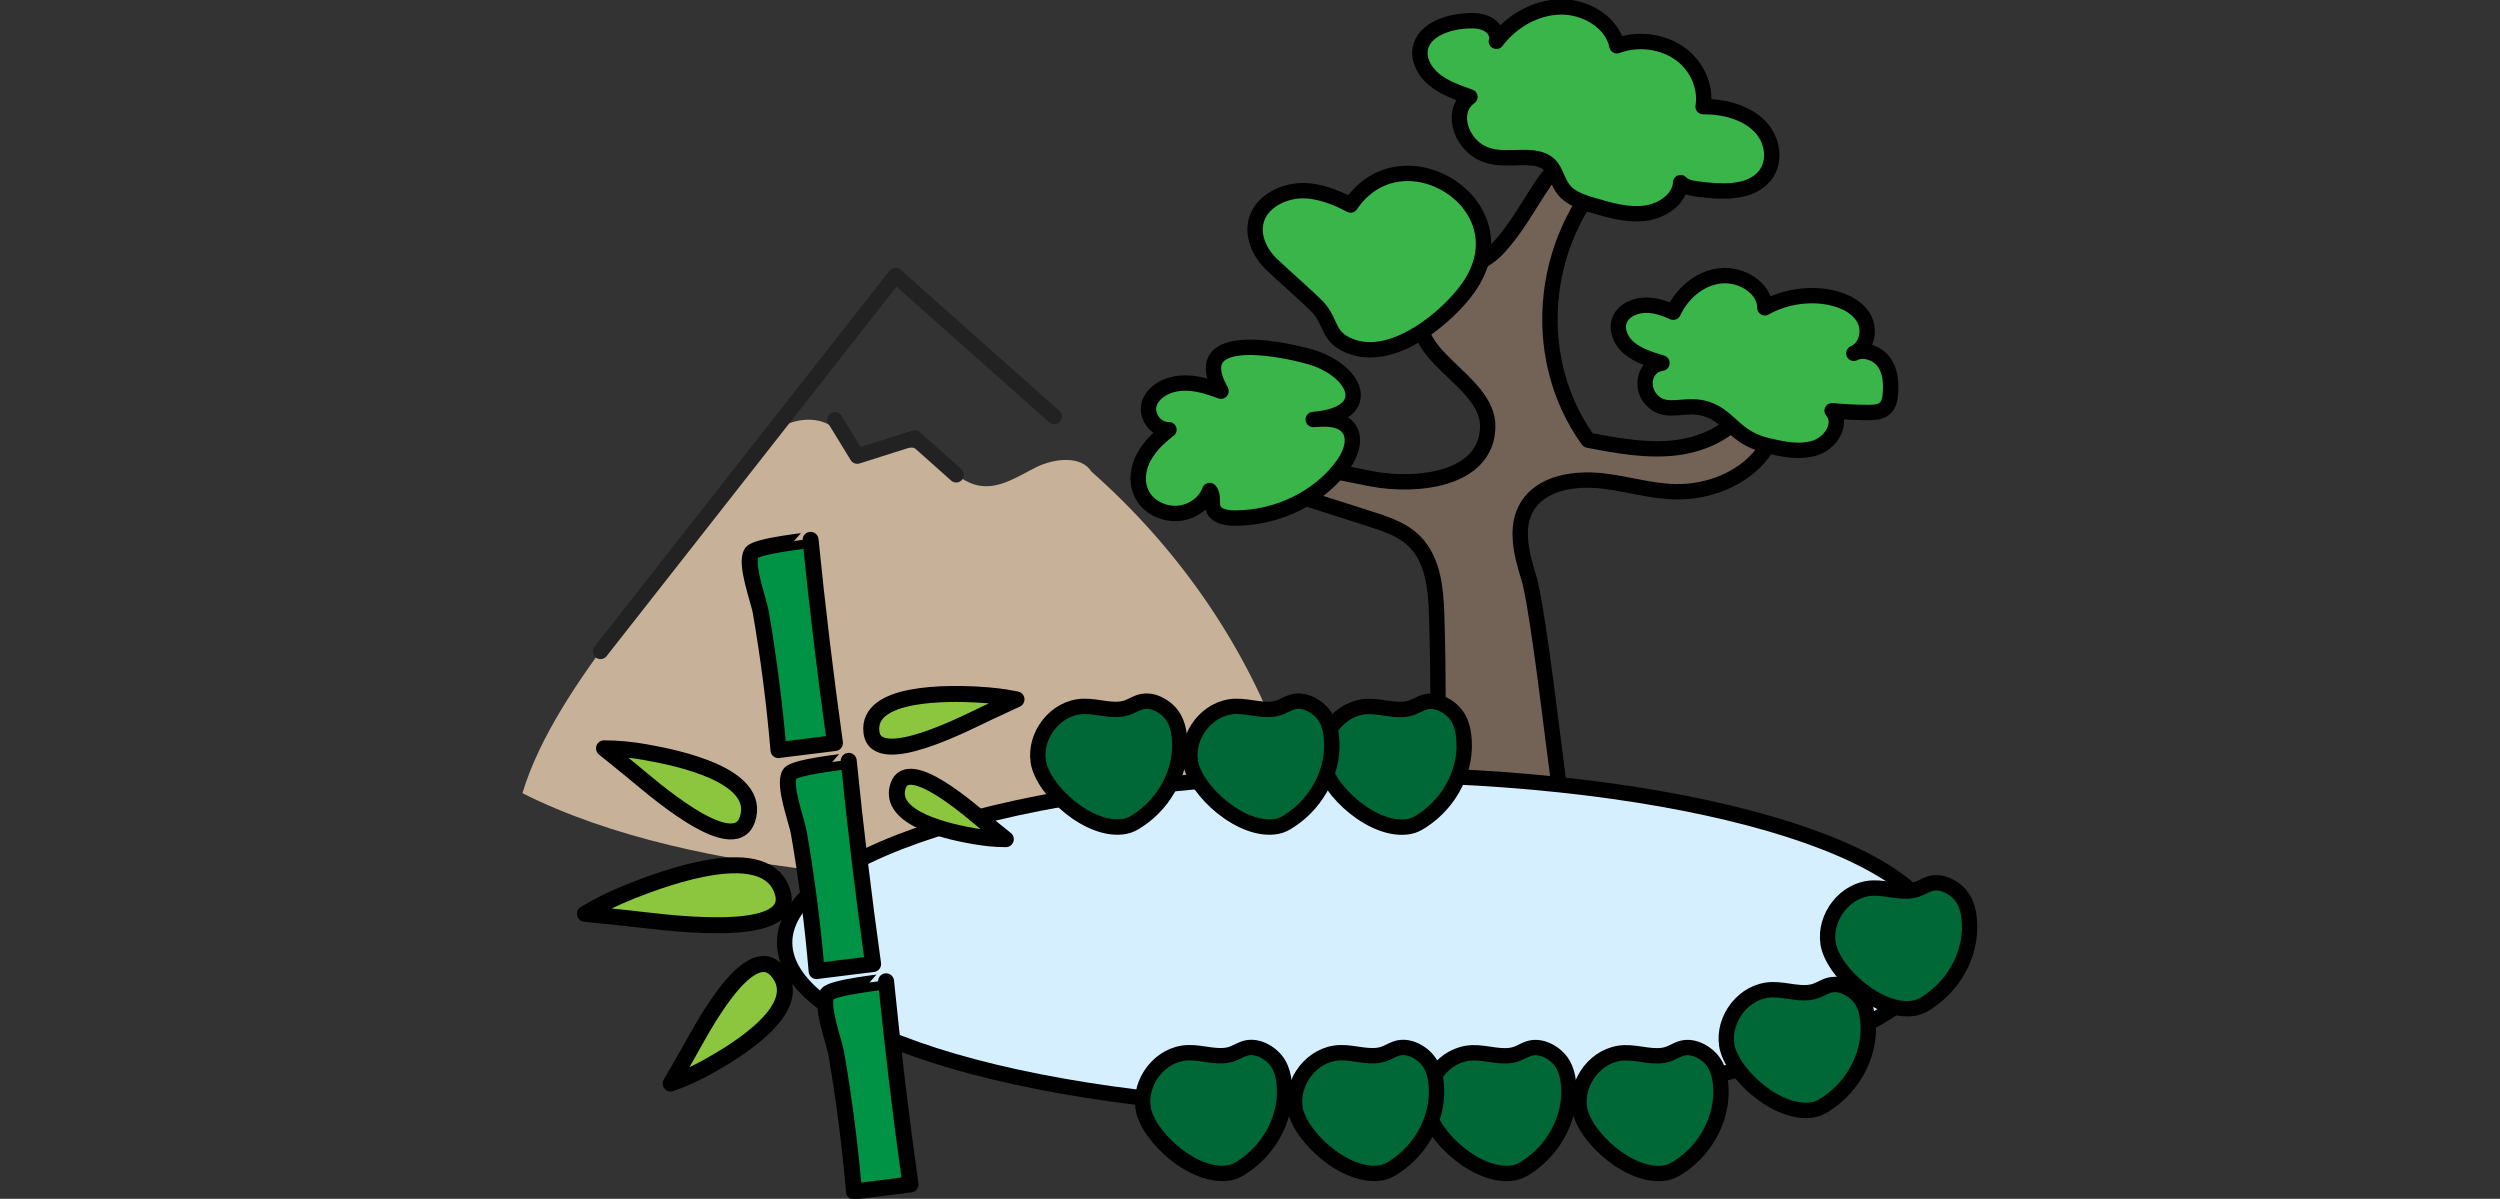 <svg width="244" height="117" viewBox="0 0 244 117" fill="none" xmlns="http://www.w3.org/2000/svg">
<rect x="0" y="0" width="244" height="117" fill="#333333" stroke="none"/>
<g clip-path="url(#clip0_350_2025)">
<path d="M72.776 45.357C73.78 43.925 74.834 42.448 76.44 41.581C78.046 40.715 80.366 40.687 81.57 41.974C82.333 42.794 82.604 44.053 83.669 44.518C85.144 45.166 86.741 43.788 88.387 43.679C91.228 43.487 92.835 46.962 95.636 47.409C97.604 47.719 99.391 46.461 101.148 45.594C102.904 44.728 105.535 44.445 106.519 46.023C114.832 53.365 121.197 62.504 124.941 72.473C126.106 75.565 126.959 79.168 125.072 81.949C122.863 85.224 117.984 85.853 113.747 85.99C94.622 86.637 68.117 86.026 50.99 77.416C54.222 66.636 66.069 54.879 72.766 45.339L72.776 45.357Z" fill="#C7B299"/>
<path d="M133.917 46.743C129.65 45.941 124.881 44.509 121.227 46.652C125.393 47.984 129.55 49.315 133.716 50.647C135.102 51.094 136.537 51.559 137.632 52.453C139.881 54.286 140.132 57.36 140.222 60.096C140.352 63.936 141.045 91.873 136.999 92.985C142.752 91.991 148.645 91.663 154.488 92.018C153.173 87.814 150.513 60.552 149.197 56.347C148.424 53.876 147.722 50.984 149.408 48.923C150.894 47.108 153.715 46.67 156.195 46.917C158.675 47.163 161.074 47.956 163.564 47.993C166.817 48.048 170.13 46.698 171.987 44.272C173.845 41.846 173.995 38.361 172.118 35.954C171.224 36.911 171.084 38.261 170.552 39.419C169.427 41.864 166.536 43.323 163.654 43.688C160.773 44.053 157.851 43.506 155 42.958C148.997 34.613 150.382 22.501 158.153 15.46C160.251 13.562 162.982 11.328 162.169 8.747C161.335 6.111 151.356 16.855 150.874 17.539C149.268 19.837 148.033 22.346 146.035 24.407C144.529 25.948 139.931 27.809 139.098 29.451C136.477 34.613 145.362 36.911 145.202 41.736C145.031 46.853 138.264 47.555 133.937 46.743H133.917Z" fill="#736357" stroke="black" stroke-width="1.5" stroke-linecap="round" stroke-linejoin="round"/>
<path d="M124.158 25.848C122.863 24.635 122.09 22.811 122.713 21.215C123.315 19.673 125.122 18.697 126.919 18.615C128.586 18.542 130.413 19.245 131.819 20.011C136.859 12.505 148.996 20.047 143.304 28.092C141.286 30.937 136.216 35.178 132.15 33.911C129.469 33.081 130.012 31.412 128.606 29.971C127.542 28.876 125.775 27.371 124.158 25.848Z" fill="#39B54A" stroke="black" stroke-width="1.5" stroke-linecap="round" stroke-linejoin="round"/>
<path d="M119.169 38.179C117.934 37.714 116.619 37.304 115.283 37.395C113.948 37.486 112.583 38.197 112.181 39.356C111.779 40.514 112.753 41.992 114.089 41.937C113.014 42.758 112.03 43.725 111.488 44.91C110.946 46.087 110.916 47.51 111.659 48.595C112.372 49.635 113.777 50.246 115.113 50.091C116.448 49.936 117.653 49.042 118.064 47.874C118.506 48.385 118.165 49.17 118.466 49.763C118.797 50.401 119.711 50.556 120.494 50.565C124.71 50.583 128.867 48.531 131.136 45.293C131.939 44.153 132.451 42.521 131.407 41.554C130.614 40.815 129.309 40.852 128.174 40.943C134.349 40.441 132.391 36.081 127.763 34.795C124.249 33.82 115.926 32.406 119.169 38.161V38.179Z" fill="#39B54A" stroke="black" stroke-width="1.5" stroke-linecap="round" stroke-linejoin="round"/>
<path d="M162.209 35.425C161.064 35.078 159.89 34.713 159.006 33.974C158.123 33.236 157.631 31.995 158.173 31.019C158.604 30.244 159.598 29.815 160.562 29.788C161.526 29.761 162.45 30.08 163.313 30.472C164.126 28.712 165.793 27.17 167.881 26.924C169.969 26.678 172.268 28.137 172.248 30.043C173.975 29.067 176.083 28.666 178.091 28.94C179.577 29.14 181.083 29.761 181.836 30.937C182.589 32.114 182.278 33.883 180.932 34.485C181.926 33.965 183.272 34.485 183.894 35.37C184.517 36.255 184.577 37.349 184.507 38.389C184.466 38.945 184.366 39.547 183.904 39.912C183.493 40.231 182.9 40.259 182.358 40.259C181.173 40.259 179.999 40.204 178.814 40.085C179.848 41.262 178.794 43.15 177.238 43.688C175.682 44.226 173.965 43.843 172.359 43.451C168.875 42.603 168.684 40.003 165.522 39.72C163.925 39.575 162.199 40.414 161.014 38.808C160.171 37.668 160.452 35.726 162.209 35.443V35.425Z" fill="#39B54A" stroke="black" stroke-width="1.5" stroke-linecap="round" stroke-linejoin="round"/>
<path d="M144.469 14.858C142.461 13.727 141.597 10.772 143.465 9.458C142.22 9.02 140.935 8.564 139.951 7.744C138.967 6.923 138.314 5.655 138.686 4.478C139.168 2.937 141.135 2.207 142.892 2.052C143.645 1.988 144.448 1.988 145.121 2.317C145.794 2.645 146.276 3.375 146.045 4.031C147.46 2.153 149.779 0.721 152.289 0.675C154.799 0.629 157.369 2.216 157.811 4.469C159.799 3.712 162.219 4.004 163.925 5.208C165.632 6.412 166.536 8.473 166.224 10.407C168.262 10.389 170.411 10.954 171.766 12.34C173.122 13.727 173.393 16.043 172.017 17.412C170.511 18.907 167.911 18.734 165.702 18.451C165.09 18.369 164.417 18.26 164.026 17.822C163.975 19.381 162.299 20.576 160.602 20.804C158.905 21.032 157.199 20.549 155.562 20.066C154.669 19.801 153.745 19.518 153.042 18.944C151.787 17.904 152.028 16.308 150.643 15.688C148.916 14.912 146.456 15.97 144.469 14.849V14.858Z" fill="#39B54A" stroke="black" stroke-width="1.5" stroke-linecap="round" stroke-linejoin="round"/>
<path d="M132.913 108.381C164.025 108.381 189.245 101.043 189.245 91.991C189.245 82.939 164.025 75.601 132.913 75.601C101.802 75.601 76.581 82.939 76.581 91.991C76.581 101.043 101.802 108.381 132.913 108.381Z" fill="#D6EFFF" stroke="black" stroke-width="1.5" stroke-linecap="round" stroke-linejoin="round"/>
<path d="M154.157 108.144C153.755 105.645 155.773 102.845 158.544 102.754C159.99 102.708 161.496 103.346 162.841 102.872C163.323 102.699 163.755 102.398 164.257 102.288C164.829 102.161 165.441 102.297 165.953 102.562C166.546 102.863 167.048 103.31 167.369 103.857C167.69 104.395 167.841 105.006 167.911 105.608C168.303 108.764 166.696 112.057 163.855 113.908C163.484 114.154 163.072 114.382 162.62 114.464C159.177 115.112 154.599 110.971 154.147 108.135L154.157 108.144Z" fill="#006837" stroke="black" stroke-width="1.5" stroke-linecap="round" stroke-linejoin="round"/>
<path d="M139.318 108.144C138.916 105.645 140.934 102.845 143.705 102.754C145.151 102.708 146.657 103.346 148.002 102.872C148.484 102.699 148.916 102.398 149.418 102.288C149.99 102.161 150.603 102.297 151.115 102.562C151.707 102.863 152.209 103.31 152.53 103.857C152.851 104.395 153.002 105.006 153.072 105.608C153.464 108.764 151.858 112.057 149.016 113.908C148.645 114.154 148.233 114.382 147.781 114.464C144.338 115.112 139.76 110.971 139.308 108.135L139.318 108.144Z" fill="#006837" stroke="black" stroke-width="1.5" stroke-linecap="round" stroke-linejoin="round"/>
<path d="M126.397 108.135C125.996 105.636 128.014 102.836 130.784 102.744C132.23 102.699 133.736 103.337 135.081 102.863C135.563 102.69 135.995 102.389 136.497 102.279C137.069 102.152 137.682 102.288 138.194 102.553C138.786 102.854 139.288 103.301 139.609 103.848C139.931 104.386 140.081 104.997 140.151 105.599C140.543 108.755 138.937 112.048 136.095 113.899C135.724 114.145 135.312 114.373 134.861 114.455C131.417 115.103 126.839 110.962 126.387 108.126L126.397 108.135Z" fill="#006837" stroke="black" stroke-width="1.5" stroke-linecap="round" stroke-linejoin="round"/>
<path d="M111.569 108.135C111.167 105.636 113.185 102.836 115.956 102.744C117.402 102.699 118.908 103.337 120.253 102.863C120.735 102.69 121.167 102.389 121.669 102.279C122.241 102.152 122.854 102.288 123.366 102.553C123.958 102.854 124.46 103.301 124.781 103.848C125.102 104.386 125.253 104.997 125.323 105.599C125.715 108.755 124.108 112.048 121.267 113.899C120.896 114.145 120.484 114.373 120.032 114.455C116.589 115.103 112.011 110.962 111.559 108.126L111.569 108.135Z" fill="#006837" stroke="black" stroke-width="1.5" stroke-linecap="round" stroke-linejoin="round"/>
<path d="M178.423 92.064C178.021 89.565 180.039 86.765 182.81 86.674C184.256 86.628 185.762 87.266 187.107 86.792C187.589 86.619 188.02 86.318 188.522 86.209C189.095 86.081 189.707 86.218 190.219 86.482C190.811 86.783 191.313 87.23 191.635 87.777C191.956 88.315 192.107 88.927 192.177 89.528C192.568 92.684 190.962 95.977 188.121 97.828C187.749 98.075 187.338 98.302 186.886 98.385C183.442 99.032 178.864 94.891 178.413 92.055L178.423 92.064Z" fill="#006837" stroke="black" stroke-width="1.5" stroke-linecap="round" stroke-linejoin="round"/>
<path d="M168.533 101.987C168.132 99.488 170.15 96.688 172.921 96.597C174.366 96.551 175.872 97.19 177.218 96.716C177.7 96.542 178.131 96.241 178.633 96.132C179.205 96.004 179.818 96.141 180.33 96.406C180.922 96.707 181.424 97.153 181.746 97.701C182.067 98.239 182.217 98.85 182.288 99.452C182.679 102.608 181.073 105.9 178.232 107.752C177.86 107.998 177.449 108.226 176.997 108.308C173.553 108.956 168.975 104.815 168.523 101.978L168.533 101.987Z" fill="#006837" stroke="black" stroke-width="1.5" stroke-linecap="round" stroke-linejoin="round"/>
<path d="M129.098 74.343C128.696 71.844 130.714 69.043 133.485 68.952C134.931 68.907 136.437 69.545 137.782 69.071C138.264 68.897 138.696 68.597 139.198 68.487C139.77 68.359 140.382 68.496 140.894 68.761C141.487 69.062 141.989 69.509 142.31 70.056C142.631 70.594 142.782 71.205 142.852 71.807C143.244 74.963 141.637 78.255 138.796 80.107C138.425 80.353 138.013 80.581 137.561 80.663C134.118 81.311 129.54 77.17 129.088 74.333L129.098 74.343Z" fill="#006837" stroke="black" stroke-width="1.5" stroke-linecap="round" stroke-linejoin="round"/>
<path d="M116.177 74.334C115.775 71.835 117.793 69.034 120.564 68.943C122.01 68.898 123.516 69.536 124.861 69.062C125.343 68.888 125.775 68.588 126.277 68.478C126.849 68.35 127.461 68.487 127.973 68.752C128.566 69.053 129.068 69.5 129.389 70.047C129.71 70.585 129.861 71.196 129.931 71.798C130.323 74.954 128.716 78.246 125.875 80.098C125.504 80.344 125.092 80.572 124.64 80.654C121.197 81.302 116.619 77.161 116.167 74.324L116.177 74.334Z" fill="#006837" stroke="black" stroke-width="1.5" stroke-linecap="round" stroke-linejoin="round"/>
<path d="M101.339 74.334C100.937 71.835 102.955 69.034 105.726 68.943C107.172 68.898 108.678 69.536 110.023 69.062C110.505 68.888 110.936 68.588 111.438 68.478C112.011 68.35 112.623 68.487 113.135 68.752C113.727 69.053 114.229 69.5 114.551 70.047C114.872 70.585 115.023 71.196 115.093 71.798C115.484 74.954 113.878 78.246 111.037 80.098C110.665 80.344 110.254 80.572 109.802 80.654C106.358 81.302 101.78 77.161 101.329 74.324L101.339 74.334Z" fill="#006837" stroke="black" stroke-width="1.5" stroke-linecap="round" stroke-linejoin="round"/>
<path d="M75.978 73.203C77.816 72.975 79.653 72.746 81.49 72.519C80.567 65.924 79.773 59.312 79.111 52.69C79.111 52.727 73.82 53.256 73.358 53.949C72.675 54.98 74.041 58.555 74.242 59.704C75.015 64.182 75.597 68.697 75.978 73.212V73.203Z" fill="#009245" stroke="black" stroke-width="1.56" stroke-linecap="round" stroke-linejoin="round"/>
<path d="M79.703 94.773C81.54 94.545 83.377 94.317 85.215 94.089C84.291 87.495 83.498 80.882 82.835 74.26C82.835 74.297 77.544 74.826 77.083 75.519C76.4 76.55 77.765 80.125 77.966 81.274C78.739 85.752 79.322 90.267 79.703 94.782V94.773Z" fill="#009245" stroke="black" stroke-width="1.56" stroke-linecap="round" stroke-linejoin="round"/>
<path d="M83.347 116.289C85.185 116.06 87.022 115.832 88.859 115.604C87.936 109.01 87.142 102.398 86.48 95.776C86.48 95.813 81.189 96.342 80.727 97.035C80.044 98.065 81.41 101.641 81.611 102.79C82.384 107.268 82.966 111.783 83.347 116.298V116.289Z" fill="#009245" stroke="black" stroke-width="1.56" stroke-linecap="round" stroke-linejoin="round"/>
<path d="M63.007 73.412C61.672 73.175 60.317 73.038 58.951 73.038C59.835 73.75 60.718 74.461 61.592 75.173C63.238 76.504 71.591 84.01 72.946 79.97C74.402 75.629 66.009 73.941 62.997 73.412H63.007Z" fill="#8CC63F" stroke="black" stroke-width="1.56" stroke-linecap="round" stroke-linejoin="round"/>
<path d="M69.101 104.103C67.937 104.751 66.722 105.316 65.457 105.754C66.009 104.806 66.551 103.857 67.103 102.909C68.128 101.139 73.027 91.435 75.868 94.782C78.92 98.376 71.722 102.644 69.101 104.103Z" fill="#8CC63F" stroke="black" stroke-width="1.56" stroke-linecap="round" stroke-linejoin="round"/>
<path d="M61.572 86.993C60.026 87.613 58.51 88.325 57.094 89.191C58.5 89.337 59.905 89.474 61.301 89.62C63.921 89.884 77.746 92 76.4 87.157C74.955 81.958 65.066 85.606 61.562 86.993H61.572Z" fill="#8CC63F" stroke="black" stroke-width="1.56" stroke-linecap="round" stroke-linejoin="round"/>
<path d="M95.124 81.621C96.128 81.794 97.142 81.904 98.166 81.904C97.503 81.365 96.841 80.837 96.178 80.298C94.943 79.304 88.668 73.668 87.654 76.696C86.56 79.961 92.855 81.229 95.124 81.621Z" fill="#8CC63F" stroke="black" stroke-width="1.56" stroke-linecap="round" stroke-linejoin="round"/>
<path d="M95.425 67.794C96.69 67.858 97.965 67.995 99.21 68.259C98.266 68.697 97.323 69.135 96.379 69.573C94.612 70.393 85.516 75.2 85.054 71.47C84.552 67.466 92.564 67.648 95.425 67.785V67.794Z" fill="#8CC63F" stroke="black" stroke-width="1.56" stroke-linecap="round" stroke-linejoin="round"/>
<path d="M102.895 40.651L87.403 26.888L58.61 63.58" stroke="#222222" stroke-width="1.5" stroke-linecap="round" stroke-linejoin="round"/>
<path d="M81.49 40.961L83.669 44.518L89.281 42.739L93.327 46.342" stroke="#222222" stroke-width="1.5" stroke-linecap="round" stroke-linejoin="round"/>
</g>
<defs>
<clipPath id="clip0_350_2025">
<rect width="142" height="117" fill="white" transform="translate(51)"/>
</clipPath>
</defs>
</svg>

